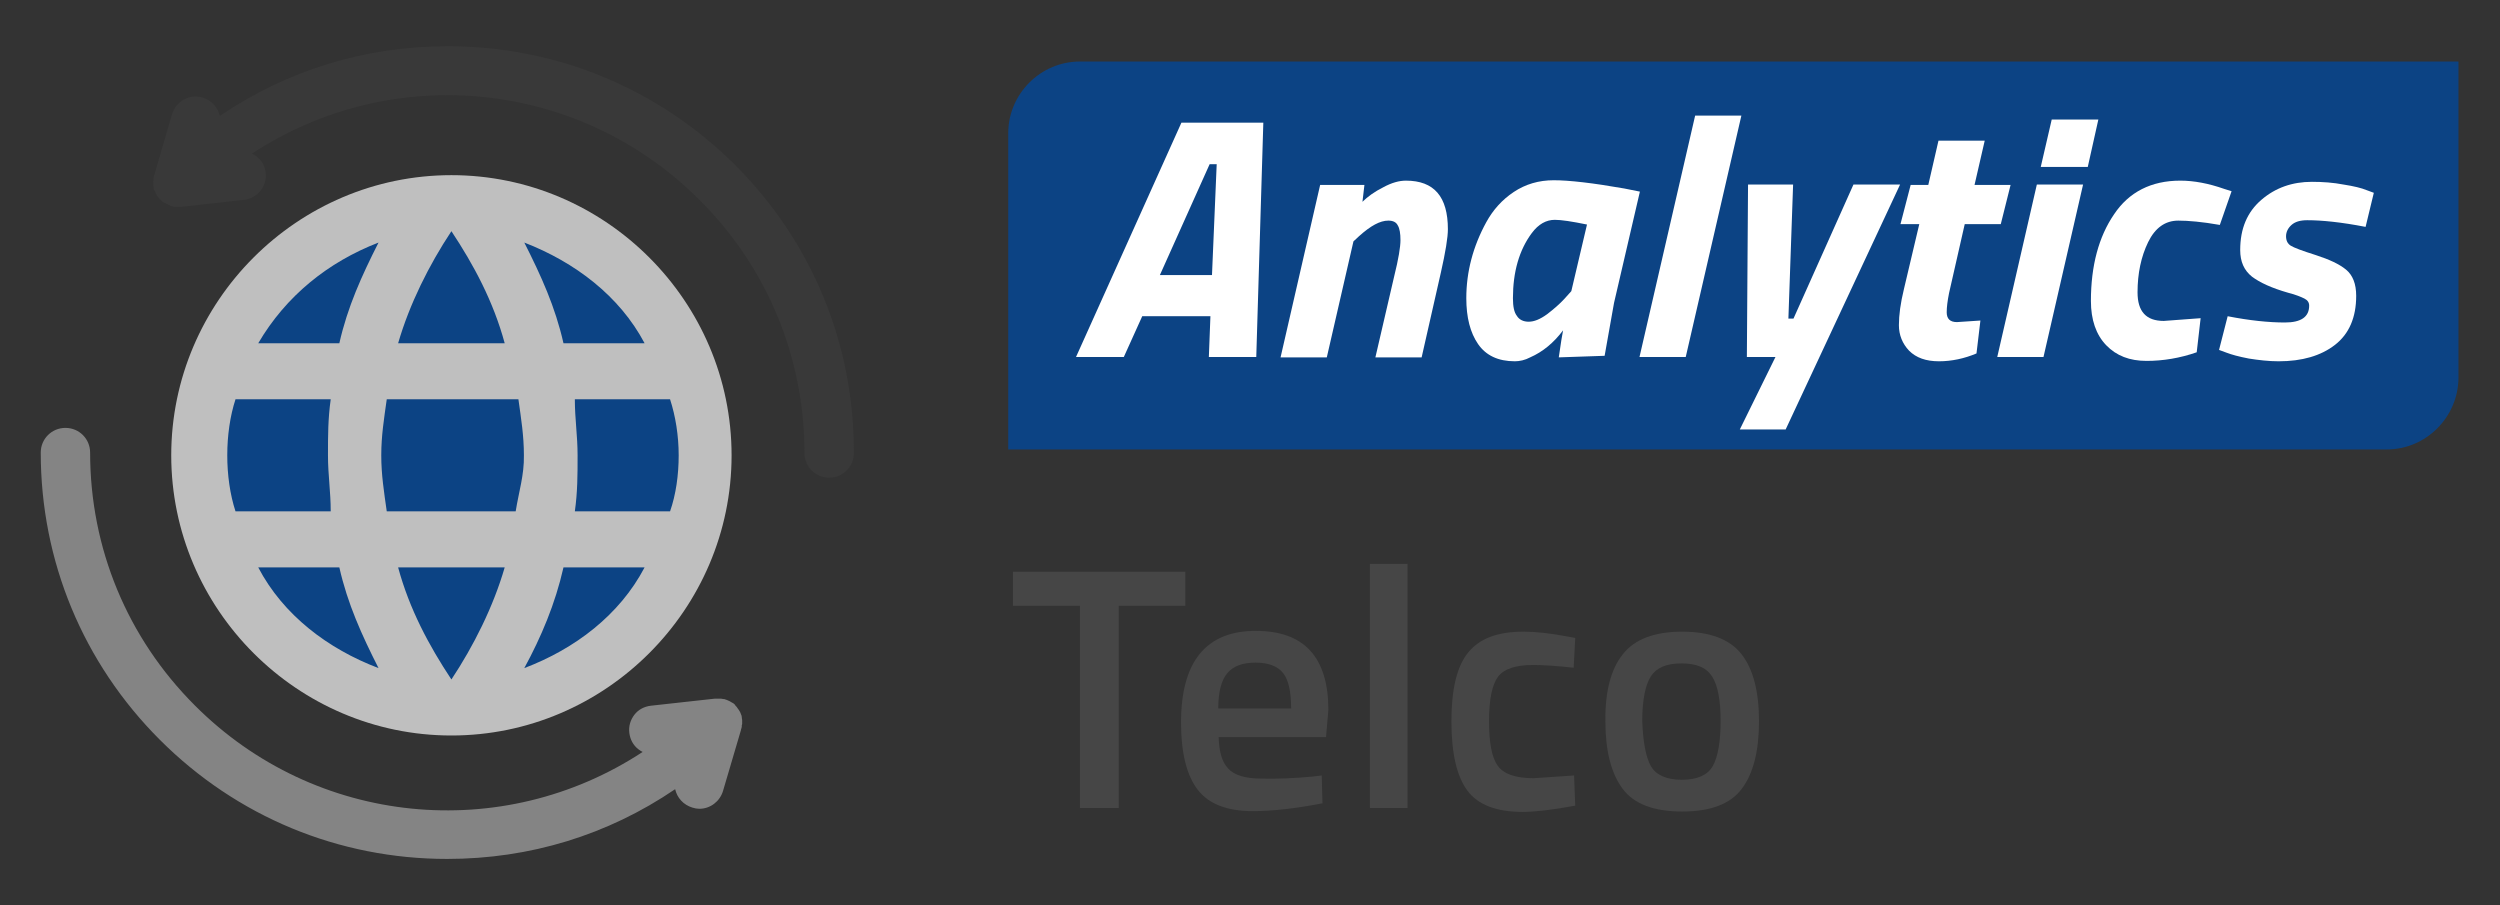 <?xml version="1.0" encoding="utf-8"?>
<!-- Generator: Adobe Illustrator 21.0.2, SVG Export Plug-In . SVG Version: 6.00 Build 0)  -->
<svg version="1.1" id="Capa_1" xmlns="http://www.w3.org/2000/svg" xmlns:xlink="http://www.w3.org/1999/xlink" x="0px" y="0px"
	 viewBox="0 0 638 231" style="enable-background:new 0 0 638 231;" xml:space="preserve">
<rect x="0" y="0" width="638" height="231" fill="#333333" stroke="none"/>
<style type="text/css">
	.st0{fill:#0C4384;}
	.st1{fill:#464646;}
	.st2{fill:#FFFFFF;}
	.st3{fill:#BFBFBF;}
	.st4{fill:#848484;}
	.st5{fill:#393939;}
</style>
<g>
	<g>
		<g>
			<path class="st0" d="M609.1,114.7H257.3V34c0-10,8.2-18.3,18.3-18.3h351.8v80.8C627.3,106.5,619.1,114.7,609.1,114.7z"/>
		</g>
		<g>
			<path class="st1" d="M258.5,154.6v-8.7h44v8.7h-17v51.6h-9.9v-51.6H258.5z"/>
			<path class="st1" d="M334.8,198.2l2.5-0.3l0.2,7.1c-6.7,1.3-12.6,2-17.8,2c-6.5,0-11.2-1.8-14-5.4c-2.8-3.6-4.3-9.3-4.3-17.2
				c0-15.6,6.4-23.4,19.1-23.4c12.3,0,18.5,6.7,18.5,20.2l-0.6,6.9H311c0.1,3.6,0.8,6.3,2.4,8c1.5,1.7,4.4,2.6,8.5,2.6
				C326.1,198.8,330.4,198.6,334.8,198.2z M329.5,180.8c0-4.3-0.7-7.4-2.1-9.1c-1.4-1.7-3.7-2.6-7-2.6c-3.3,0-5.7,0.9-7.2,2.7
				s-2.3,4.8-2.3,9H329.5z"/>
			<path class="st1" d="M349.6,206.2v-62.3h9.6v62.3H349.6z"/>
			<path class="st1" d="M388.8,161.2c3.1,0,6.8,0.4,11,1.2l2.2,0.4l-0.4,7.6c-4.6-0.5-8.1-0.7-10.3-0.7c-4.5,0-7.5,1-9,3
				c-1.5,2-2.3,5.8-2.3,11.3c0,5.5,0.7,9.3,2.2,11.4c1.5,2.1,4.5,3.2,9.2,3.2l10.3-0.7l0.3,7.7c-5.9,1.1-10.4,1.6-13.4,1.6
				c-6.7,0-11.4-1.8-14.1-5.4c-2.7-3.6-4.1-9.5-4.1-17.7c0-8.2,1.4-14.1,4.3-17.6C377.6,162.9,382.3,161.2,388.8,161.2z"/>
			<path class="st1" d="M414.2,166.9c3-3.8,8.1-5.7,15.1-5.7s12.1,1.9,15.1,5.7c3,3.8,4.5,9.5,4.5,17.2c0,7.6-1.5,13.4-4.4,17.2
				c-2.9,3.9-8,5.8-15.2,5.8c-7.2,0-12.3-1.9-15.2-5.8c-2.9-3.9-4.4-9.6-4.4-17.2C409.6,176.5,411.1,170.7,414.2,166.9z
				 M421.3,195.5c1.3,2.3,4,3.5,7.9,3.5c3.9,0,6.6-1.2,7.9-3.5c1.3-2.3,2-6.2,2-11.5c0-5.3-0.7-9.1-2.2-11.4s-4-3.3-7.8-3.3
				c-3.8,0-6.4,1.1-7.8,3.3c-1.4,2.2-2.2,6-2.2,11.4C419.3,189.3,420,193.2,421.3,195.5z"/>
		</g>
		<g>
			<path class="st2" d="M274.6,91.1l26.9-59.8h20.9l-1.8,59.8h-12.1l0.4-10.4h-17.4l-4.7,10.4H274.6z M308.7,41.9L296,70.2h13.3
				l1.2-28.3H308.7z"/>
			<path class="st2" d="M358.8,46.1c7.2,0,10.7,4.1,10.7,12.4c0,2.1-0.6,5.8-1.8,11.1l-4.9,21.6H351l4.8-20.7
				c1.1-4.4,1.6-7.5,1.6-9.2c0-1.7-0.2-3-0.7-3.8c-0.4-0.8-1.2-1.2-2.4-1.2c-2.1,0-4.5,1.3-7.5,4l-1.4,1.3l-6.8,29.6h-11.8l10.1-44
				h11.3l-0.5,4.3c1.3-1.3,3.1-2.6,5.3-3.7C355.2,46.6,357.1,46.1,358.8,46.1z"/>
			<path class="st2" d="M386.6,92.2c-4.3,0-7.4-1.5-9.4-4.4c-2-2.9-3-6.8-3-11.7c0-6.7,1.7-13.2,5.1-19.4c1.7-3.1,4-5.7,7-7.7
				c3-2,6.4-3,10.2-3c4,0,10,0.7,18,2.1l4,0.8l-6.6,28.4l-2.4,13.5l-11.7,0.4c0.5-3.6,0.9-5.9,1.1-6.9c-2.4,3.2-5.2,5.5-8.4,6.9
				C389.2,91.9,387.8,92.2,386.6,92.2z M396.8,56.1c-2.2,0-4.2,1.1-5.9,3.4c-3.2,4.3-4.8,9.9-4.8,16.6c0,2.1,0.3,3.6,1,4.5
				c0.6,1,1.7,1.5,3,1.5c1.4,0,2.9-0.6,4.7-1.9c1.7-1.3,3.2-2.6,4.4-3.9l1.8-2l4-17C401.1,56.5,398.4,56.1,396.8,56.1z"/>
			<path class="st2" d="M418.4,91.1l14.2-61.6h11.8l-14.2,61.6H418.4z"/>
			<path class="st2" d="M446.1,47.1h11.5l-1.2,34.2h1.3l15.3-34.2h11.9l-29.2,62.5H444l9.1-18.5h-7.3L446.1,47.1z"/>
			<path class="st2" d="M496.8,79.7c0,1.6,0.8,2.5,2.6,2.5l6-0.4l-1,8.4c-3.1,1.3-6.3,2-9.6,2s-5.8-0.9-7.6-2.7
				c-1.7-1.8-2.6-4-2.6-6.5c0-2.6,0.4-5.6,1.3-9.3l3.9-16.5H485l2.6-10h4.5l2.6-11.3h11.8l-2.6,11.3h9.2l-2.5,10h-9.2l-4,17.6
				C497,76.8,496.8,78.4,496.8,79.7z"/>
			<path class="st2" d="M509.7,91.1l10.1-44h11.8l-10.1,44H509.7z M520.8,42.6l2.8-12.1h11.9l-2.7,12.1H520.8z"/>
			<path class="st2" d="M556.4,46.1c3.5,0,7.2,0.7,11.2,2.1l1.9,0.6l-3,8.6c-4.5-0.8-8.1-1.1-10.6-1.1c-3.3,0-5.9,1.8-7.7,5.5
				c-1.8,3.7-2.7,8-2.7,12.8c0,4.9,2.2,7.3,6.7,7.3l9.4-0.7l-1,8.7c-4.3,1.5-8.6,2.2-12.8,2.2c-4.3,0-7.7-1.3-10.3-4
				c-2.6-2.7-3.9-6.5-3.9-11.3c0-9,2-16.4,5.9-22.1C543.3,49,549,46.1,556.4,46.1z"/>
			<path class="st2" d="M588.8,56.2c-1.8,0-3.1,0.4-4,1.2c-0.9,0.8-1.4,1.8-1.4,2.9c0,1.1,0.4,1.9,1.2,2.4c0.8,0.5,2.9,1.3,6.4,2.4
				c3.4,1.1,6,2.3,7.7,3.7c1.7,1.4,2.6,3.6,2.6,6.7c0,5.5-1.8,9.7-5.4,12.5s-8.4,4.2-14.4,4.2c-2.5,0-5.1-0.3-7.6-0.7
				c-2.6-0.5-4.4-1-5.7-1.5l-1.9-0.7l2.2-8.6c5.6,1.1,10.5,1.6,14.6,1.6c4.1,0,6.2-1.4,6.2-4.3c0-0.8-0.4-1.4-1.2-1.8
				c-0.8-0.4-2.2-1-4.2-1.5c-4.2-1.2-7.2-2.6-9.2-4.1c-2-1.6-3-3.8-3-6.8c0-5.5,1.8-9.7,5.4-12.8c3.6-3.1,7.9-4.6,12.9-4.6
				c2.8,0,5.5,0.2,8.1,0.7c2.6,0.4,4.6,0.9,5.8,1.4l1.9,0.7l-2.1,8.7C597.5,56.7,592.6,56.2,588.8,56.2z"/>
		</g>
	</g>
	<g>
		<g>
			<circle class="st0" cx="117.9" cy="119.1" r="63.2"/>
		</g>
		<g>
			<g>
				<path class="st3" d="M115.2,44.7c-39.3,0-71.5,32.2-71.5,71.5c0,39.3,32.2,71.5,71.5,71.5c39.3,0,71.5-32.2,71.5-71.5
					C186.7,76.9,154.5,44.7,115.2,44.7L115.2,44.7z M164.5,87.6h-20.7c-2.1-9.3-5.7-17.2-10-25.7C146.7,66.9,158.1,75.5,164.5,87.6
					L164.5,87.6z M115.2,59c5.7,8.6,10.7,17.9,13.6,28.6h-27.2C104.5,77.6,109.5,67.6,115.2,59L115.2,59z M60.1,130.5
					c-1.4-4.3-2.1-9.3-2.1-14.3c0-5,0.7-10,2.1-14.3h24.3c-0.7,5-0.7,9.3-0.7,14.3c0,5,0.7,9.3,0.7,14.3H60.1z M65.9,144.8h20.7
					c2.1,9.3,5.7,17.2,10,25.7C83.7,165.6,72.3,157,65.9,144.8L65.9,144.8z M86.6,87.6H65.9C73,75.5,83.7,66.9,96.6,61.9
					C92.3,70.4,88.7,78.3,86.6,87.6L86.6,87.6z M115.2,173.4c-5.7-8.6-10.7-17.9-13.6-28.6h27.2
					C125.9,154.8,120.9,164.8,115.2,173.4L115.2,173.4z M131.6,130.5H98.7c-0.7-5-1.4-9.3-1.4-14.3c0-5,0.7-9.3,1.4-14.3h33.6
					c0.7,5,1.4,9.3,1.4,14.3C133.8,121.2,132.4,125.5,131.6,130.5L131.6,130.5z M133.8,170.5c4.3-7.9,7.9-16.4,10-25.7h20.7
					C158.1,157,146.7,165.6,133.8,170.5L133.8,170.5z M146.7,130.5c0.7-5,0.7-9.3,0.7-14.3c0-5-0.7-9.3-0.7-14.3H171
					c1.4,4.3,2.2,9.3,2.2,14.3c0,5-0.7,10-2.2,14.3H146.7z M146.7,130.5"/>
			</g>
		</g>
		<g>
			<g>
				<path class="st4" d="M189.4,183.8c0-0.2-0.1-0.5-0.1-0.7c0,0,0-0.1,0-0.1c0-0.2-0.1-0.4-0.1-0.5l-0.1-0.2
					c-0.1-0.2-0.1-0.4-0.2-0.5c0,0,0-0.1-0.1-0.2c-0.1-0.2-0.2-0.3-0.3-0.5l-0.1-0.1c-0.1-0.2-0.3-0.4-0.4-0.6
					c-0.1-0.1-0.1-0.1-0.2-0.2c-0.1-0.1-0.2-0.2-0.2-0.3l0,0c0,0-0.1-0.1-0.1-0.1c0,0-0.1-0.1-0.1-0.1c-0.1-0.1-0.2-0.2-0.4-0.3
					l-0.2-0.1c-0.2-0.1-0.3-0.2-0.5-0.3l-0.2-0.1c-0.4-0.2-0.9-0.4-1.3-0.5c-0.1,0-0.1,0-0.2,0l0,0c-0.2,0-0.4-0.1-0.6-0.1
					c-0.1,0-0.1,0-0.2,0c-0.2,0-0.4,0-0.5,0l-0.2,0c-0.2,0-0.5,0-0.7,0v0c-0.5,0.1-3.1,0.3-16.3,1.8c-1.7,0.2-3.2,1-4.2,2.3
					c-1,1.3-1.5,2.9-1.3,4.6c0.2,1.7,1,3.2,2.3,4.2c0.4,0.3,0.7,0.5,1.1,0.7c-35.8,23.5-83.5,19-114.3-11.9
					c-17.2-17.2-26.7-40.1-26.7-64.5c0-3.5-2.8-6.3-6.3-6.3c-3.5,0-6.3,2.8-6.3,6.3c0,27.7,10.8,53.7,30.4,73.3s45.6,30.4,73.3,30.4
					c21.1,0,41-6.1,58.2-17.8c0.5,2.2,2.1,4,4.4,4.7c0.6,0.2,1.2,0.3,1.8,0.3c2.8,0,5.2-1.9,6-4.5l4.6-15.6l0-0.1
					c0.1-0.2,0.1-0.4,0.2-0.7l0-0.2c0-0.2,0-0.3,0.1-0.5l0-0.1c0-0.1,0-0.1,0-0.2c0-0.2,0-0.4,0-0.5L189.4,183.8z M186.4,184.9
					L186.4,184.9L186.4,184.9L186.4,184.9z M186.5,184.6L186.5,184.6L186.5,184.6L186.5,184.6z"/>
			</g>
			<g>
				<path class="st5" d="M187.6,42.1C168,22.6,142,11.8,114.3,11.8c-21.1,0-41,6.1-58.2,17.8c-0.5-2.2-2.1-4-4.4-4.7
					c-3.3-1-6.8,0.9-7.8,4.3l-4.6,15.7l0,0.1c-0.1,0.2-0.1,0.4-0.1,0.6c0,0.1,0,0.1,0,0.2c0,0.2,0,0.3-0.1,0.5c0,0.1,0,0.1,0,0.2
					c0,0.2,0,0.3,0,0.5l0,0.2c0,0.2,0.1,0.5,0.1,0.7c0,0,0,0.1,0,0.1c0,0.2,0.1,0.3,0.2,0.6l0.1,0.1c0.1,0.2,0.1,0.3,0.2,0.5
					l0.1,0.2c0.1,0.2,0.2,0.3,0.3,0.5l0.1,0.2c0.1,0.2,0.3,0.4,0.4,0.5c0.1,0.1,0.1,0.2,0.2,0.2c0.1,0.1,0.1,0.2,0.2,0.2l0.1,0.1
					c0,0,0.1,0.1,0.1,0.1c0.1,0.1,0.2,0.2,0.3,0.3c0.1,0,0.1,0.1,0.2,0.1l0,0c0.1,0.1,0.2,0.2,0.4,0.2c0.1,0,0.1,0.1,0.2,0.1
					c0.1,0.1,0.3,0.1,0.4,0.2c0.1,0,0.1,0.1,0.2,0.1c0.1,0.1,0.3,0.1,0.4,0.2c0.1,0,0.1,0.1,0.2,0.1c0.1,0,0.3,0.1,0.4,0.1
					c0.1,0,0.2,0,0.2,0.1c0.1,0,0.3,0.1,0.4,0.1l0,0c0.1,0,0.1,0,0.2,0c0.2,0,0.4,0,0.6,0c0.2,0,0.4,0,0.7,0v0
					c0.4,0,2.7-0.3,16.3-1.8c3.4-0.4,5.9-3.5,5.5-6.9c-0.2-2.2-1.6-4-3.5-4.9c35.8-23.5,83.5-19,114.3,11.9
					c17.2,17.2,26.7,40.1,26.7,64.5c0,3.5,2.8,6.3,6.3,6.3c3.5,0,6.3-2.8,6.3-6.3C218,87.8,207.2,61.7,187.6,42.1z M44.2,49.7
					L44.2,49.7L44.2,49.7L44.2,49.7z"/>
			</g>
		</g>
	</g>
</g>
</svg>
